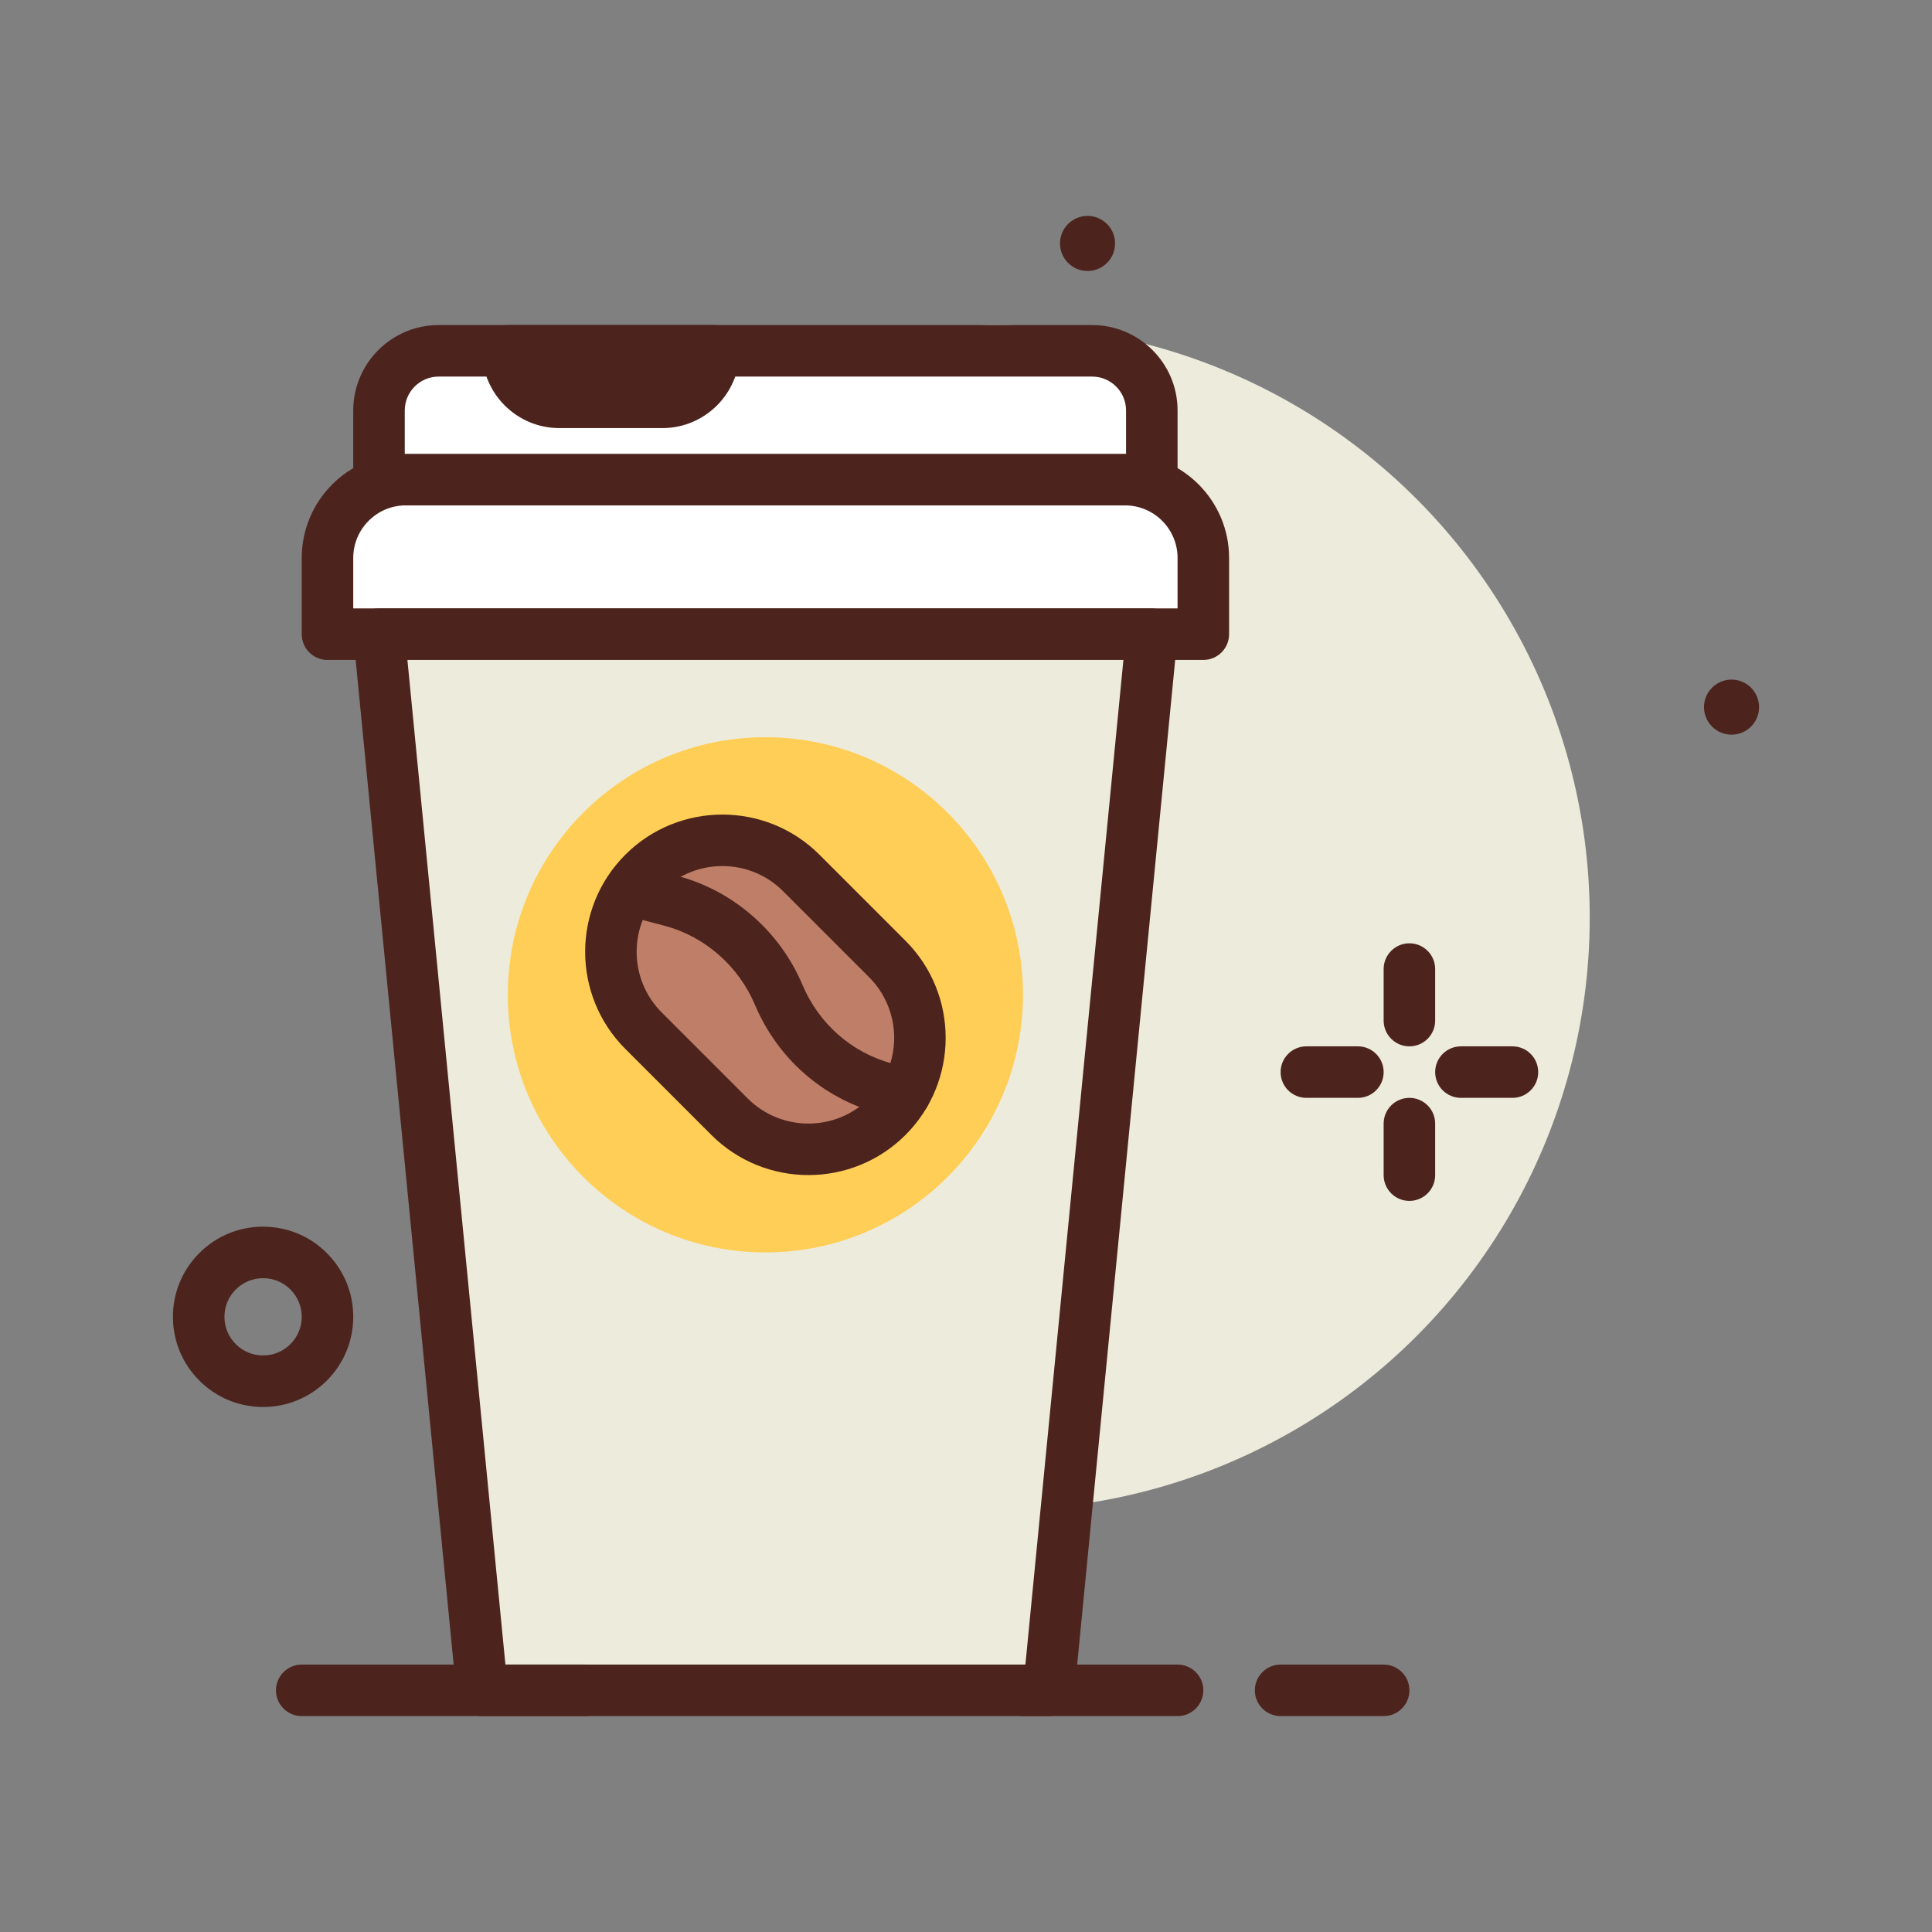 <svg xmlns="http://www.w3.org/2000/svg" id="coffee" height="512" viewBox="0 0 300 300" width="512"><rect x="0" y="0" width="300" height="300" fill="#808080" stroke="none"/><g><path d="m214.852 266.475h-16c-2.209 0-4-1.791-4-4s1.791-4 4-4h16c2.209 0 4 1.791 4 4s-1.791 4-4 4z" fill="#4c241d"></path><circle cx="154.852" cy="142.475" fill="#edebdc" r="92"></circle><g fill="#4c241d"><path d="m218.852 162.475c-2.209 0-4-1.791-4-4v-8c0-2.209 1.791-4 4-4s4 1.791 4 4v8c0 2.209-1.791 4-4 4z"></path><path d="m218.852 186.475c-2.209 0-4-1.791-4-4v-8c0-2.209 1.791-4 4-4s4 1.791 4 4v8c0 2.209-1.791 4-4 4z"></path><path d="m210.852 170.475h-8c-2.209 0-4-1.791-4-4s1.791-4 4-4h8c2.209 0 4 1.791 4 4s-1.791 4-4 4z"></path><path d="m234.852 170.475h-8c-2.209 0-4-1.791-4-4s1.791-4 4-4h8c2.209 0 4 1.791 4 4s-1.791 4-4 4z"></path><path d="m40.852 218.475c-3.732 0-7.244-1.451-9.889-4.088-2.646-2.643-4.107-6.156-4.111-9.896s1.447-7.256 4.088-9.904c2.643-2.646 6.156-4.107 9.896-4.111h.016c3.732 0 7.244 1.451 9.889 4.088 2.646 2.643 4.107 6.156 4.111 9.896s-1.447 7.256-4.088 9.904c-2.643 2.646-6.156 4.107-9.896 4.111-.004 0-.01 0-.016 0zm0-20c-.004 0-.006 0-.008 0-1.602.002-3.107.627-4.24 1.762-1.131 1.135-1.754 2.643-1.752 4.246.002 1.602.627 3.107 1.762 4.24 1.133 1.129 2.639 1.752 4.238 1.752h.008c1.602-.002 3.107-.627 4.24-1.762 1.131-1.135 1.754-2.643 1.752-4.246-.002-1.602-.627-3.107-1.762-4.24-1.133-1.129-2.639-1.752-4.238-1.752z"></path><circle cx="268.872" cy="109.802" r="4.276"></circle><circle cx="168.872" cy="37.802" r="4.276"></circle></g><g><path d="m186.852 98.475h-136v-11.835c0-6.718 5.446-12.165 12.165-12.165h111.67c6.718 0 12.165 5.446 12.165 12.165z" fill="#fff"></path><path d="m186.852 102.475h-136c-2.209 0-4-1.791-4-4v-11.836c0-8.912 7.252-16.164 16.164-16.164h111.672c8.912 0 16.164 7.252 16.164 16.164v11.836c0 2.209-1.791 4-4 4zm-132-8h128v-7.836c0-4.502-3.662-8.164-8.164-8.164h-111.672c-4.502 0-8.164 3.662-8.164 8.164z" fill="#4c241d"></path></g><g><path d="m162.852 262.475h-88l-16-164h120z" fill="#edebdc"></path><path d="m162.852 266.475h-88c-2.059 0-3.781-1.562-3.98-3.611l-16-164c-.109-1.123.26-2.24 1.018-3.076s1.834-1.312 2.963-1.312h120c1.129 0 2.205.477 2.963 1.312s1.127 1.953 1.018 3.076l-16 164c-.201 2.048-1.924 3.611-3.982 3.611zm-84.371-8h80.742l15.219-156h-111.18z" fill="#4c241d"></path></g><circle cx="118.852" cy="154.475" fill="#ffce56" r="40"></circle><g><path d="m178.852 74.475h-120v-10.74c0-5.114 4.146-9.26 9.26-9.26h101.48c5.114 0 9.26 4.146 9.26 9.26z" fill="#fff"></path><path d="m178.852 78.475h-120c-2.209 0-4-1.791-4-4v-10.74c0-7.311 5.949-13.26 13.26-13.26h101.48c7.311 0 13.26 5.949 13.26 13.26v10.74c0 2.209-1.791 4-4 4zm-116-8h112v-6.74c0-2.9-2.359-5.26-5.26-5.26h-101.48c-2.9 0-5.26 2.359-5.26 5.26z" fill="#4c241d"></path></g><g><path d="m137.779 173.402c-6.764 6.764-17.73 6.764-24.494 0l-13.36-13.36c-6.764-6.764-6.764-17.73 0-24.494 6.764-6.764 17.73-6.764 24.494 0l13.36 13.36c6.764 6.764 6.764 17.73 0 24.494z" fill="#bf7e68"></path><path d="m125.533 182.465c-5.461 0-10.92-2.078-15.076-6.234l-13.361-13.361c-8.312-8.312-8.312-21.838 0-30.15 8.312-8.314 21.838-8.311 30.15 0l13.361 13.361c8.312 8.312 8.312 21.838 0 30.15-4.156 4.156-9.615 6.234-15.074 6.234zm-13.363-47.984c-3.41 0-6.82 1.299-9.418 3.895-5.193 5.193-5.193 13.645 0 18.838l13.361 13.361c5.191 5.188 13.639 5.191 18.838 0 5.193-5.193 5.193-13.645 0-18.838l-13.361-13.361c-2.598-2.596-6.008-3.895-9.42-3.895z" fill="#4c241d"></path></g><g><path d="m98.852 138.475 5.332 1.406c7.501 1.977 13.677 7.363 16.73 14.588 3.025 7.16 9.12 12.517 16.538 14.536l3.058.832" fill="#6b4f5b"></path><path d="m140.51 173.838c-.348 0-.701-.047-1.053-.143l-3.057-.832c-8.658-2.357-15.646-8.494-19.172-16.838-2.553-6.039-7.811-10.629-14.064-12.277l-5.332-1.406c-2.137-.562-3.412-2.752-2.848-4.887.562-2.137 2.748-3.408 4.887-2.848l5.332 1.406c8.635 2.275 15.885 8.592 19.395 16.898 2.562 6.066 7.631 10.525 13.904 12.232l3.057.832c2.131.58 3.389 2.779 2.809 4.91-.485 1.781-2.098 2.953-3.858 2.953z" fill="#4c241d"></path></g><path d="m182.852 266.475h-24c-2.209 0-4-1.791-4-4s1.791-4 4-4h24c2.209 0 4 1.791 4 4s-1.791 4-4 4z" fill="#4c241d"></path><path d="m90.852 266.475h-44c-2.209 0-4-1.791-4-4s1.791-4 4-4h44c2.209 0 4 1.791 4 4s-1.791 4-4 4z" fill="#4c241d"></path><g><path d="m102.852 62.475h-16c-4.418 0-8-3.582-8-8h32c0 4.418-3.582 8-8 8z" fill="#fff"></path><path d="m102.852 66.475h-16c-6.617 0-12-5.383-12-12 0-2.209 1.791-4 4-4h32c2.209 0 4 1.791 4 4 0 6.617-5.383 12-12 12zm-16-8h16z" fill="#4c241d"></path></g></g></svg>
